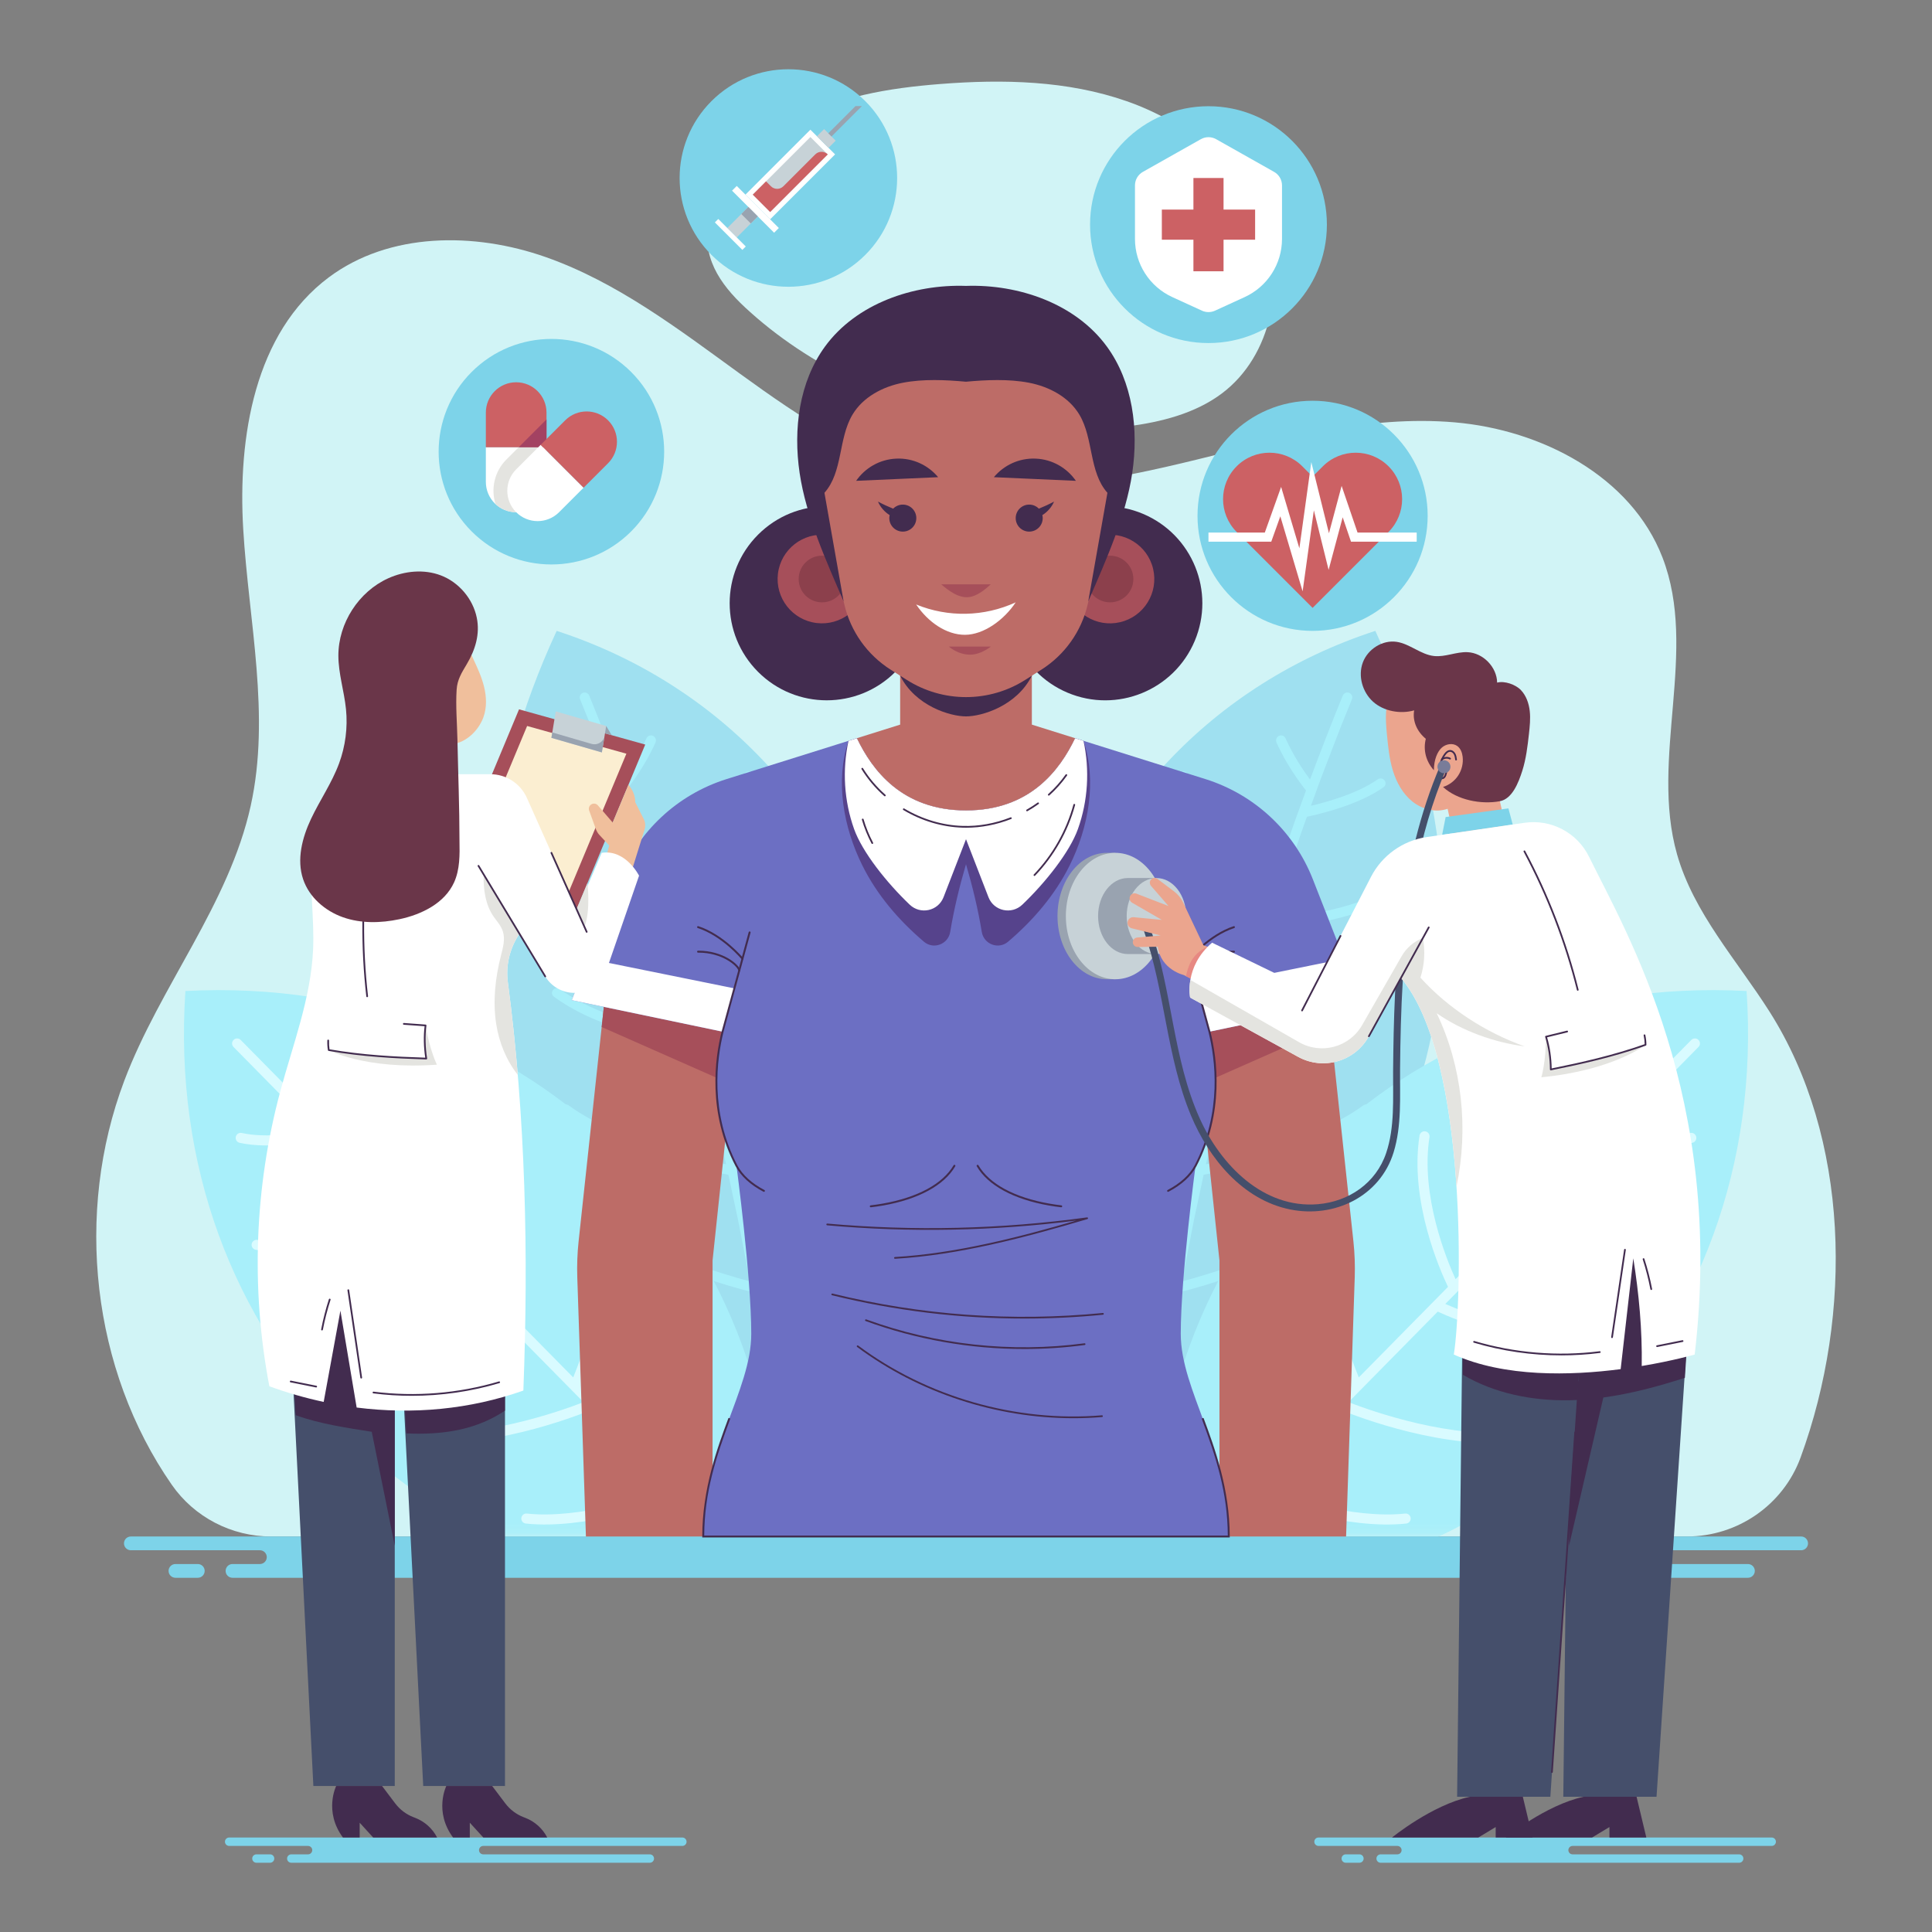 <svg width="196" height="196" viewBox="0 0 196 196" fill="none" xmlns="http://www.w3.org/2000/svg">
<rect x="0" y="0" width="196" height="196" fill="#808080" stroke="none"/>
<path d="M171.131 155.876H27.511C23.494 155.876 19.716 153.924 17.424 150.624C9.309 138.945 7.539 123.052 12.612 109.63C16.24 100.031 23.227 91.761 25.436 81.74C27.458 72.573 25.239 63.08 24.676 53.71C24.113 44.339 25.832 33.764 33.35 28.142C39.498 23.543 48.125 23.532 55.367 26.082C62.609 28.63 68.825 33.384 75.039 37.892C81.254 42.401 87.796 46.824 95.279 48.539C103.892 50.514 112.884 48.712 121.467 46.612C130.05 44.512 138.773 42.092 147.577 42.847C156.38 43.602 165.47 48.31 168.656 56.551C172.307 66.001 167.364 76.924 170.135 86.668C171.832 92.635 176.199 97.398 179.522 102.637C187.63 115.419 188.029 133.2 182.672 147.851C180.904 152.684 176.278 155.876 171.131 155.876Z" fill="#D1F4F6"/>
<path d="M114.407 43.257C117.789 42.812 121.229 41.962 123.957 39.915C129.057 36.087 130.486 28.542 128.146 22.61C125.805 16.678 120.323 12.372 114.304 10.267C108.284 8.162 101.75 8.024 95.392 8.522C90.192 8.929 84.893 9.79 80.348 12.351C76.662 14.428 73.131 18.065 72.008 22.251C71.031 25.897 73.004 28.788 75.587 31.188C82.139 37.276 90.893 41.251 99.639 42.85C104.502 43.74 109.503 43.902 114.407 43.257Z" fill="#D1F4F6"/>
<path d="M122.599 34.803C129.234 34.803 134.612 29.424 134.612 22.789C134.612 16.155 129.234 10.776 122.599 10.776C115.964 10.776 110.586 16.155 110.586 22.789C110.586 29.424 115.964 34.803 122.599 34.803Z" fill="#7DD3E9"/>
<path d="M126.273 30.138L123.263 31.517C122.842 31.71 122.358 31.71 121.937 31.517L118.927 30.138C116.621 29.081 115.142 26.777 115.142 24.24V18.811C115.142 18.241 115.448 17.716 115.944 17.437L121.826 14.12C122.307 13.849 122.894 13.849 123.375 14.12L129.256 17.437C129.752 17.716 130.059 18.241 130.059 18.811V24.24C130.058 26.777 128.579 29.081 126.273 30.138Z" fill="white"/>
<path d="M127.331 21.262H124.128V18.058H121.072V21.262H117.868V24.318H121.072V27.521H124.128V24.318H127.331V21.262Z" fill="#CC6164"/>
<path d="M133.161 64.002C139.608 64.002 144.835 58.776 144.835 52.328C144.835 45.881 139.608 40.655 133.161 40.655C126.714 40.655 121.487 45.881 121.487 52.328C121.487 58.776 126.714 64.002 133.161 64.002Z" fill="#7DD3E9"/>
<path d="M140.865 47.306C139.026 45.467 136.044 45.467 134.205 47.306L133.161 48.35L132.118 47.306C130.279 45.467 127.297 45.467 125.458 47.306C123.619 49.145 123.619 52.127 125.458 53.966L126.502 55.009L133.162 61.669L139.822 55.009L140.865 53.966C142.704 52.127 142.704 49.145 140.865 47.306Z" fill="#CC6164"/>
<path d="M132.15 59.994L129.888 52.378L128.968 54.955H122.599V54.028H128.314L129.969 49.395L131.82 55.626L133.032 46.881L134.821 54.098L136.106 49.294L137.722 54.028H143.723V54.955H137.059L136.214 52.479L134.787 57.814L133.29 51.772L132.15 59.994Z" fill="white"/>
<path d="M64.029 53.913C68.496 49.446 68.496 42.202 64.029 37.735C59.561 33.267 52.318 33.267 47.85 37.735C43.383 42.202 43.383 49.446 47.85 53.913C52.318 58.381 59.561 58.381 64.029 53.913Z" fill="#7DD3E9"/>
<path d="M49.289 45.373V48.889C49.289 50.588 50.667 51.965 52.365 51.965C54.065 51.965 55.442 50.588 55.442 48.889V45.373H49.289Z" fill="white"/>
<path d="M55.442 41.857C55.442 40.158 54.064 38.781 52.365 38.781C50.666 38.781 49.289 40.158 49.289 41.857V45.373H55.442V41.857H55.442Z" fill="#CC6164"/>
<path d="M55.442 48.889V45.373H52.618L51.371 46.621C50.151 47.841 49.786 49.594 50.268 51.136C50.818 51.65 51.554 51.966 52.365 51.966C54.065 51.966 55.442 50.588 55.442 48.889Z" fill="#E4E4E0"/>
<path d="M55.442 45.373V42.549L52.618 45.373H55.442Z" fill="#A34262"/>
<path d="M54.852 45.128L52.366 47.614C51.164 48.816 51.164 50.764 52.366 51.965C53.567 53.167 55.515 53.167 56.717 51.965L59.203 49.479L54.852 45.128Z" fill="white"/>
<path d="M61.689 46.993C62.891 45.792 62.891 43.844 61.689 42.642C60.488 41.441 58.54 41.441 57.339 42.642L54.852 45.128L59.203 49.479L61.689 46.993Z" fill="#CC6164"/>
<path d="M87.782 25.86C92.091 21.551 92.091 14.566 87.782 10.257C83.473 5.948 76.487 5.948 72.179 10.257C67.87 14.566 67.87 21.551 72.179 25.86C76.487 30.169 83.473 30.169 87.782 25.86Z" fill="#7DD3E9"/>
<path d="M84.718 15.663L82.213 13.158L75.626 19.745L78.13 22.25L84.718 15.663Z" fill="white"/>
<path d="M78.132 21.508L83.977 15.663L82.214 13.9L76.369 19.745L78.132 21.508Z" fill="#C7D2D7"/>
<path d="M79.012 23.132L74.744 18.864L74.265 19.343L78.533 23.611L79.012 23.132Z" fill="white"/>
<path d="M84.78 14.271L83.605 13.096L82.878 13.823L84.053 14.998L84.78 14.271Z" fill="#C7D2D7"/>
<path d="M84.355 13.847L84.03 13.522L86.79 10.761H87.44L84.355 13.847Z" fill="#99A3B0"/>
<path d="M76.88 21.956L75.921 20.997L73.787 23.131L74.746 24.09L76.88 21.956Z" fill="#C7D2D7"/>
<path d="M75.659 25.005L72.87 22.217L72.522 22.564L75.311 25.353L75.659 25.005Z" fill="white"/>
<path d="M76.877 21.957L75.918 20.998L75.205 21.712L76.164 22.67L76.877 21.957Z" fill="#99A3B0"/>
<path d="M82.708 15.663L79.476 18.895C79.126 19.245 78.559 19.245 78.208 18.895L77.713 18.4L76.368 19.746L77.497 20.875L78.131 21.509L79.476 20.163L83.976 15.663C83.626 15.313 83.058 15.313 82.708 15.663Z" fill="#CC6164"/>
<mask id="mask0_3586_9951" style="mask-type:luminance" maskUnits="userSpaceOnUse" x="12" y="58" width="86" height="98">
<path d="M29.405 155.876H86.919C96.073 138.527 100.523 117.581 94.855 98.8C89.188 80.019 74.255 63.839 55.382 58.485C46.701 69.13 40.81 82.578 40.058 96.293C31.201 94.969 21.498 95.823 12.704 97.517C10.745 118.11 17.599 138.89 29.405 155.876Z" fill="white"/>
</mask>
<g mask="url(#mask0_3586_9951)">
<path d="M56.474 64.002C52.813 71.906 50.689 79.678 49.921 87.149C49.157 94.624 49.756 101.806 51.658 108.62C53.552 115.437 56.752 121.894 61.269 127.898C65.788 133.897 71.623 139.452 78.844 144.326C84.532 137.752 88.27 130.123 89.994 122.157C91.726 114.195 91.445 105.91 89.284 98.142C87.119 90.374 83.077 83.136 77.479 77.216C71.885 71.289 64.742 66.689 56.474 64.002Z" fill="#9FE0F0"/>
<path d="M85.968 102.034C85.712 101.917 85.418 102.038 85.312 102.3C84.054 105.468 81.725 108.415 79.501 110.723C77.282 113.032 75.081 114.734 74.073 115.486C73.129 111.372 72.053 107.29 70.944 103.217C71.658 102.71 73.525 101.317 75.479 99.23C76.456 98.186 77.455 96.967 78.342 95.6C79.212 94.239 79.967 92.729 80.477 91.103C80.562 90.832 80.418 90.535 80.154 90.441C79.89 90.347 79.608 90.492 79.523 90.763C77.739 96.538 72.383 100.895 70.647 102.187C69.635 98.623 68.57 95.072 67.425 91.547C68.109 91.014 69.889 89.557 71.745 87.38C73.606 85.203 75.484 82.316 76.433 78.933C76.507 78.66 76.348 78.37 76.08 78.285C75.811 78.202 75.535 78.355 75.461 78.629C74.643 81.621 72.958 84.267 71.296 86.314C69.613 88.369 67.927 89.841 67.093 90.526L66.24 87.93L65.347 85.346C64.764 83.619 64.135 81.909 63.508 80.198C64.013 79.554 65.506 77.586 66.499 75.326C66.612 75.072 66.498 74.77 66.246 74.653C65.991 74.536 65.696 74.648 65.584 74.902C64.816 76.632 63.752 78.208 63.1 79.082C62.026 76.231 60.936 73.384 59.775 70.566C59.671 70.31 59.38 70.187 59.124 70.291C58.869 70.396 58.746 70.688 58.849 70.943L59.937 73.625L60.981 76.325L62.016 79.028L63.009 81.746C61.465 81.388 58.288 80.514 56.233 79.064C56.01 78.906 55.699 78.955 55.534 79.175C55.371 79.395 55.417 79.701 55.639 79.859C58.197 81.686 62.282 82.625 63.415 82.859C64.035 84.566 64.609 86.289 65.208 88.004C65.79 89.725 66.339 91.456 66.906 93.181C65.825 93.116 63.601 92.913 61.047 92.322C59.768 92.027 58.414 91.632 57.067 91.112C55.711 90.595 54.371 89.948 53.148 89.133C52.925 88.984 52.614 89.044 52.455 89.264C52.295 89.485 52.346 89.783 52.569 89.932C55.332 91.752 58.537 92.799 61.3 93.403C64.066 94.004 66.365 94.162 67.226 94.201C68.324 97.728 69.374 101.27 70.344 104.834C69.26 104.729 67.036 104.442 64.485 103.77C63.213 103.433 61.868 102.998 60.556 102.436C59.9 102.155 59.253 101.842 58.628 101.493C57.995 101.146 57.381 100.764 56.803 100.341C56.586 100.181 56.271 100.226 56.104 100.439C55.934 100.651 55.972 100.951 56.19 101.11C58.782 103.01 61.928 104.159 64.691 104.852C67.426 105.552 69.746 105.795 70.621 105.864C70.892 106.88 71.174 107.894 71.435 108.912L72.202 111.973C72.73 114.01 73.171 116.067 73.657 118.113C72.412 117.88 69.713 117.315 66.693 116.348C63.687 115.375 60.276 114.029 57.697 112.143C57.48 111.987 57.165 112.033 56.997 112.244C56.828 112.455 56.864 112.754 57.079 112.911C58.524 113.961 60.183 114.848 61.89 115.6C63.597 116.351 65.32 116.974 66.945 117.475C70.183 118.478 72.96 119.007 73.894 119.174L74.871 123.744L75.768 128.33L75.769 128.332C75.881 128.883 75.975 129.438 76.074 129.992C75.513 129.845 74.666 129.612 73.647 129.297C72.622 128.984 71.425 128.59 70.176 128.119C67.673 127.178 64.986 125.934 62.959 124.389C62.746 124.224 62.43 124.26 62.257 124.468C62.082 124.676 62.114 124.976 62.328 125.14C64.612 126.89 67.64 128.257 70.365 129.25C73.08 130.243 75.415 130.867 76.266 131.076L76.804 134.11L77.289 137.154C77.332 137.426 77.588 137.612 77.862 137.57C78.135 137.527 78.32 137.272 78.277 136.998L77.763 133.785L77.194 130.581L77.194 130.579L76.814 128.465C77.529 127.968 79.501 126.549 81.633 124.558C83.779 122.567 86.035 120.005 87.354 117.278C87.478 117.023 87.379 116.708 87.132 116.575C86.884 116.443 86.583 116.544 86.46 116.799C85.285 119.206 83.328 121.52 81.374 123.394C79.427 125.27 77.543 126.7 76.603 127.382C76.243 125.571 75.912 123.756 75.512 121.954C75.125 120.149 74.751 118.342 74.321 116.547C75.102 115.99 77.361 114.324 79.804 111.892C81.01 110.679 82.259 109.276 83.391 107.729C84.525 106.182 85.538 104.491 86.24 102.724C86.346 102.462 86.224 102.152 85.968 102.034Z" fill="#A8EFFA"/>
<path d="M18.809 100.536C16.428 135.969 43.247 163.187 78.712 161.328C81.093 125.894 54.274 98.677 18.809 100.536Z" fill="#A8EFFA"/>
<path d="M61.839 121.942C61.559 121.973 61.357 122.226 61.387 122.505C62.129 129.234 59.122 137.347 58.154 139.739L49.101 130.551C49.88 128.938 53.032 121.867 51.99 115.199C51.946 114.921 51.685 114.73 51.407 114.774C51.128 114.818 50.938 115.079 50.981 115.357C51.908 121.276 49.259 127.751 48.335 129.774L40.387 121.708C41.149 120.108 44.214 113.129 43.189 106.271C43.147 105.992 42.887 105.8 42.609 105.842C42.33 105.884 42.138 106.143 42.179 106.422C43.09 112.515 40.525 118.917 39.62 120.929L31.803 112.997C32.004 112.183 32.552 109.746 32.586 107.237C32.591 106.956 32.365 106.724 32.084 106.72C31.801 106.716 31.57 106.942 31.566 107.223C31.54 109.14 31.188 111.057 30.954 112.134L24.418 105.501C24.221 105.301 23.898 105.298 23.697 105.496C23.496 105.694 23.494 106.016 23.692 106.217L31.996 114.645C30.422 114.963 27.061 115.503 24.529 114.94C24.254 114.879 23.982 115.051 23.921 115.327C23.859 115.602 24.033 115.875 24.308 115.936C27.492 116.644 31.708 115.77 32.846 115.507L40.662 123.44C38.639 124.315 32.205 126.787 26.118 125.785C25.84 125.739 25.578 125.928 25.532 126.205C25.486 126.483 25.674 126.746 25.952 126.792C32.794 127.918 39.818 124.957 41.429 124.218L49.377 132.285C47.342 133.178 40.834 135.731 34.923 134.717C34.645 134.67 34.38 134.857 34.334 135.134C34.286 135.412 34.472 135.676 34.75 135.723C41.402 136.864 48.518 133.816 50.143 133.062L59.196 142.249C56.79 143.181 48.633 146.068 41.917 145.228C41.639 145.192 41.384 145.391 41.348 145.671C41.313 145.951 41.511 146.206 41.791 146.241C49.284 147.177 58.163 143.778 59.976 143.041L66.68 149.844L66.681 149.845L67.892 151.074C65.657 151.869 58.728 154.121 53.451 153.549C53.172 153.518 52.919 153.721 52.889 154.001C52.859 154.281 53.061 154.533 53.341 154.563C59.317 155.211 67.013 152.499 68.681 151.876L73.102 156.362C73.3 156.563 73.623 156.566 73.824 156.368C74.024 156.17 74.027 155.847 73.829 155.647L69.176 150.925L69.174 150.923L67.639 149.365C68.287 147.706 71.112 140.051 70.553 134.066C70.526 133.786 70.278 133.579 69.997 133.606C69.716 133.632 69.51 133.881 69.537 134.161C70.031 139.446 67.677 146.341 66.85 148.564L58.934 140.53C59.698 138.728 63.228 129.9 62.401 122.394C62.371 122.114 62.118 121.912 61.839 121.942Z" fill="#D9FBFF"/>
</g>
<mask id="mask1_3586_9951" style="mask-type:luminance" maskUnits="userSpaceOnUse" x="98" y="58" width="86" height="98">
<path d="M166.596 155.876H109.083C99.928 138.527 95.478 117.581 101.146 98.8C106.813 80.019 121.747 63.839 140.619 58.485C149.3 69.13 155.191 82.578 155.943 96.293C164.801 94.969 174.504 95.823 183.297 97.517C185.256 118.11 178.402 138.89 166.596 155.876Z" fill="white"/>
</mask>
<g mask="url(#mask1_3586_9951)">
<path d="M139.527 64.002C143.188 71.906 145.312 79.678 146.08 87.149C146.844 94.624 146.245 101.806 144.343 108.62C142.449 115.437 139.249 121.894 134.732 127.898C130.212 133.897 124.377 139.452 117.157 144.326C111.469 137.752 107.731 130.123 106.006 122.157C104.274 114.195 104.555 105.91 106.717 98.142C108.882 90.374 112.924 83.136 118.522 77.216C124.116 71.289 131.259 66.689 139.527 64.002Z" fill="#9FE0F0"/>
<path d="M110.033 102.034C110.289 101.917 110.583 102.038 110.689 102.3C111.947 105.468 114.276 108.415 116.5 110.723C118.718 113.032 120.92 114.734 121.927 115.486C122.872 111.372 123.948 107.29 125.057 103.217C124.343 102.71 122.475 101.317 120.521 99.23C119.544 98.186 118.546 96.967 117.659 95.6C116.789 94.239 116.033 92.729 115.523 91.103C115.438 90.832 115.583 90.535 115.847 90.441C116.11 90.347 116.393 90.492 116.478 90.763C118.262 96.538 123.618 100.895 125.354 102.187C126.366 98.623 127.431 95.072 128.576 91.547C127.891 91.014 126.112 89.557 124.255 87.38C122.395 85.203 120.517 82.316 119.568 78.933C119.494 78.66 119.653 78.37 119.921 78.285C120.189 78.202 120.466 78.355 120.539 78.629C121.358 81.621 123.043 84.267 124.705 86.314C126.388 88.369 128.073 89.841 128.908 90.526L129.761 87.93L130.654 85.346C131.237 83.619 131.866 81.909 132.493 80.198C131.988 79.554 130.495 77.586 129.502 75.326C129.389 75.072 129.503 74.77 129.756 74.653C130.01 74.536 130.306 74.648 130.418 74.902C131.185 76.632 132.249 78.208 132.901 79.082C133.976 76.231 135.065 73.384 136.226 70.566C136.33 70.31 136.621 70.187 136.877 70.291C137.133 70.396 137.256 70.688 137.152 70.943L136.064 73.625L135.02 76.325L133.985 79.028L132.992 81.746C134.536 81.388 137.714 80.514 139.769 79.064C139.991 78.906 140.303 78.955 140.467 79.175C140.631 79.395 140.584 79.701 140.363 79.859C137.805 81.686 133.719 82.625 132.586 82.859C131.966 84.566 131.393 86.289 130.794 88.004C130.211 89.725 129.662 91.456 129.095 93.181C130.176 93.116 132.4 92.913 134.954 92.322C136.233 92.027 137.587 91.632 138.935 91.112C140.291 90.595 141.63 89.948 142.853 89.133C143.077 88.984 143.387 89.044 143.547 89.264C143.707 89.485 143.656 89.783 143.432 89.932C140.67 91.752 137.464 92.799 134.701 93.403C131.935 94.004 129.636 94.162 128.775 94.201C127.677 97.728 126.628 101.27 125.657 104.834C126.742 104.729 128.965 104.442 131.516 103.77C132.788 103.433 134.134 102.998 135.445 102.436C136.101 102.155 136.748 101.842 137.374 101.493C138.006 101.146 138.62 100.764 139.198 100.341C139.416 100.181 139.73 100.226 139.898 100.439C140.068 100.651 140.029 100.951 139.812 101.11C137.22 103.01 134.074 104.159 131.311 104.852C128.575 105.552 126.256 105.795 125.38 105.864C125.11 106.88 124.827 107.894 124.566 108.912L123.8 111.973C123.271 114.01 122.83 116.067 122.344 118.113C123.59 117.88 126.288 117.315 129.309 116.348C132.314 115.375 135.725 114.029 138.305 112.143C138.522 111.987 138.836 112.033 139.004 112.244C139.173 112.455 139.138 112.754 138.922 112.911C137.478 113.961 135.819 114.848 134.111 115.6C132.404 116.351 130.681 116.974 129.057 117.475C125.819 118.478 123.042 119.007 122.107 119.174L121.131 123.744L120.233 128.33L120.233 128.332C120.121 128.883 120.026 129.438 119.927 129.992C120.489 129.845 121.336 129.612 122.354 129.297C123.38 128.984 124.576 128.59 125.825 128.119C128.329 127.178 131.015 125.934 133.043 124.389C133.255 124.224 133.571 124.26 133.745 124.468C133.919 124.676 133.887 124.976 133.674 125.14C131.39 126.89 128.362 128.257 125.636 129.25C122.922 130.243 120.587 130.867 119.735 131.076L119.197 134.11L118.713 137.154C118.669 137.426 118.413 137.612 118.14 137.57C117.867 137.527 117.681 137.272 117.725 136.998L118.239 133.785L118.807 130.581L118.807 130.579L119.187 128.465C118.473 127.968 116.5 126.549 114.368 124.558C112.223 122.567 109.966 120.005 108.647 117.278C108.523 117.023 108.623 116.708 108.87 116.575C109.117 116.443 109.418 116.544 109.542 116.799C110.717 119.206 112.674 121.52 114.627 123.394C116.575 125.27 118.459 126.7 119.399 127.382C119.759 125.571 120.09 123.756 120.49 121.954C120.877 120.149 121.25 118.342 121.681 116.547C120.9 115.99 118.64 114.324 116.197 111.892C114.991 110.679 113.742 109.276 112.611 107.729C111.476 106.182 110.464 104.491 109.761 102.724C109.655 102.462 109.777 102.152 110.033 102.034Z" fill="#A8EFFA"/>
<path d="M177.192 100.536C179.574 135.969 152.755 163.187 117.29 161.328C114.908 125.894 141.727 98.677 177.192 100.536Z" fill="#A8EFFA"/>
<path d="M134.163 121.942C134.442 121.973 134.644 122.226 134.614 122.505C133.872 129.234 136.879 137.347 137.847 139.739L146.9 130.551C146.121 128.938 142.969 121.867 144.012 115.199C144.055 114.921 144.316 114.73 144.594 114.774C144.873 114.818 145.064 115.079 145.02 115.357C144.093 121.276 146.742 127.751 147.666 129.774L155.614 121.708C154.852 120.108 151.787 113.129 152.812 106.271C152.854 105.992 153.114 105.8 153.392 105.842C153.671 105.884 153.863 106.143 153.822 106.422C152.911 112.515 155.476 118.917 156.381 120.929L164.198 112.997C163.997 112.183 163.449 109.746 163.415 107.237C163.41 106.956 163.636 106.724 163.918 106.72C164.2 106.716 164.431 106.942 164.435 107.223C164.461 109.14 164.813 111.057 165.047 112.134L171.583 105.501C171.781 105.301 172.104 105.298 172.305 105.496C172.505 105.694 172.508 106.016 172.31 106.217L164.005 114.645C165.579 114.963 168.941 115.503 171.472 114.94C171.747 114.879 172.02 115.051 172.081 115.327C172.142 115.602 171.969 115.875 171.694 115.936C168.509 116.644 164.293 115.77 163.156 115.507L155.34 123.44C157.363 124.315 163.797 126.787 169.884 125.785C170.161 125.739 170.424 125.928 170.47 126.205C170.516 126.483 170.328 126.746 170.05 126.792C163.208 127.918 156.183 124.957 154.573 124.218L146.625 132.285C148.66 133.178 155.168 135.731 161.079 134.717C161.357 134.67 161.622 134.857 161.668 135.134C161.716 135.412 161.53 135.676 161.252 135.723C154.6 136.864 147.484 133.816 145.859 133.062L136.806 142.249C139.212 143.181 147.369 146.068 154.085 145.228C154.363 145.192 154.618 145.391 154.654 145.671C154.689 145.951 154.49 146.206 154.211 146.241C146.718 147.177 137.839 143.778 136.026 143.041L129.321 149.844L129.32 149.845L128.109 151.075C130.344 151.869 137.273 154.121 142.55 153.549C142.83 153.518 143.082 153.721 143.112 154.001C143.142 154.282 142.94 154.533 142.66 154.564C136.684 155.212 128.988 152.499 127.32 151.876L122.899 156.363C122.701 156.564 122.378 156.566 122.178 156.368C121.977 156.17 121.974 155.848 122.172 155.647L126.825 150.925L126.827 150.923L128.362 149.365C127.714 147.707 124.889 140.051 125.448 134.067C125.475 133.786 125.723 133.58 126.004 133.606C126.285 133.633 126.491 133.881 126.464 134.162C125.97 139.446 128.324 146.341 129.151 148.564L137.067 140.531C136.303 138.728 132.773 129.901 133.6 122.395C133.63 122.114 133.883 121.912 134.163 121.942Z" fill="#D9FBFF"/>
</g>
<path d="M183.422 156.575C183.422 156.189 183.109 155.876 182.724 155.876H13.276C12.89 155.876 12.578 156.189 12.578 156.575C12.578 156.96 12.89 157.273 13.276 157.273H26.366C26.751 157.273 27.064 157.585 27.064 157.971C27.064 158.357 26.751 158.669 26.366 158.669H23.587C23.201 158.669 22.889 158.981 22.889 159.367C22.889 159.753 23.201 160.065 23.587 160.065H177.326C177.712 160.065 178.024 159.753 178.024 159.367C178.024 158.981 177.712 158.669 177.326 158.669H149.677C149.292 158.669 148.979 158.357 148.979 157.971C148.979 157.585 149.292 157.273 149.677 157.273H182.724C183.109 157.273 183.422 156.96 183.422 156.575Z" fill="#7DD3E9"/>
<path d="M17.8 160.065H20.066C20.452 160.065 20.764 159.753 20.764 159.367C20.764 158.981 20.452 158.669 20.066 158.669H17.8C17.414 158.669 17.102 158.981 17.102 159.367C17.102 159.752 17.414 160.065 17.8 160.065Z" fill="#7DD3E9"/>
<path d="M74.717 104.942L61.26 102.143L58.7 125.93C58.57 127.14 58.525 128.359 58.565 129.576L59.442 155.877H72.29V127.866L74.717 104.942Z" fill="#BD6C67"/>
<path d="M61.26 102.142L74.717 104.942L74.182 109.995L61.04 104.19L61.26 102.142Z" fill="#A64F5A"/>
<path d="M121.285 104.942L134.742 102.143L137.302 125.93C137.432 127.14 137.477 128.359 137.437 129.576L136.56 155.877H123.712V127.866L121.285 104.942Z" fill="#BD6C67"/>
<path d="M134.742 102.142L121.285 104.942L121.82 109.995L134.962 104.19L134.742 102.142Z" fill="#A64F5A"/>
<path d="M121.285 118.269C124.395 112.308 123.136 106.422 122.697 104.664L137.996 101.465L133.188 89.203C131.282 84.34 127.274 80.602 122.29 79.038L109.068 74.889C107.521 78.112 104.502 82.215 98.001 82.215C91.5 82.215 88.481 78.112 86.934 74.889L73.711 79.038C68.728 80.603 64.72 84.34 62.813 89.203L58.006 101.465L73.305 104.664C72.865 106.422 71.606 112.308 74.716 118.269C74.716 118.269 76.215 129.506 76.215 135.307C76.215 141.109 71.345 147.086 71.345 155.876H98.001H124.657C124.657 147.086 119.787 141.109 119.787 135.307C119.787 129.506 121.285 118.269 121.285 118.269Z" fill="#6C6FC3"/>
<path d="M73.305 104.664L74.491 100.269L59.653 97.262L58.006 101.465L73.305 104.664Z" fill="white"/>
<path d="M109.92 75.156L109.067 74.889C107.521 78.112 104.501 82.215 98 82.215C91.499 82.215 88.48 78.112 86.933 74.889L86.081 75.156C84.706 79.236 85.57 83.947 87.486 87.802C88.972 90.793 91.181 93.367 93.733 95.537C94.702 96.361 96.191 95.799 96.398 94.544C96.782 92.222 97.335 89.936 98 87.673C98.665 89.936 99.218 92.222 99.601 94.544C99.808 95.799 101.298 96.362 102.267 95.537C104.819 93.367 107.027 90.793 108.514 87.802C110.431 83.947 111.294 79.237 109.92 75.156Z" fill="#56438C"/>
<path d="M109.92 75.156L109.067 74.889C107.521 78.112 104.501 82.215 98 82.215C91.499 82.215 88.48 78.112 86.933 74.889L86.081 75.156C85.437 78.114 85.629 81.252 86.646 84.104C87.48 86.441 89.945 89.542 92.289 91.778C93.38 92.819 95.176 92.427 95.721 91.02L98.001 85.135L100.28 91.02C100.825 92.427 102.621 92.819 103.713 91.778C106.056 89.542 108.522 86.441 109.355 84.104C110.373 81.252 110.564 78.114 109.92 75.156Z" fill="white"/>
<path d="M98 155.975H71.246V155.877C71.246 151.024 72.784 146.874 73.907 143.844L74.09 143.912C72.652 147.794 71.46 151.369 71.442 155.779H98V155.975Z" fill="#422C4F"/>
<path d="M88.339 122.478C88.29 122.478 88.248 122.441 88.242 122.391C88.236 122.337 88.274 122.288 88.328 122.283C88.737 122.235 89.147 122.176 89.546 122.106C93.083 121.485 95.638 120.105 96.74 118.219C96.767 118.172 96.828 118.156 96.874 118.184C96.921 118.211 96.937 118.272 96.909 118.318C95.777 120.255 93.175 121.668 89.58 122.299C89.178 122.37 88.764 122.429 88.351 122.477C88.347 122.477 88.343 122.478 88.339 122.478Z" fill="#422C4F"/>
<path d="M75.321 97.36C75.293 97.36 75.265 97.348 75.246 97.324C75.226 97.301 73.298 94.971 70.787 94.149C70.736 94.132 70.708 94.076 70.725 94.025C70.742 93.974 70.797 93.945 70.848 93.962C73.414 94.803 75.377 97.176 75.397 97.2C75.431 97.242 75.425 97.304 75.383 97.338C75.365 97.353 75.343 97.36 75.321 97.36Z" fill="#422C4F"/>
<path d="M75 98.538C74.954 98.538 74.914 98.507 74.904 98.461C74.805 97.99 73.264 96.644 70.864 96.644C70.848 96.644 70.821 96.647 70.818 96.645C70.764 96.645 70.72 96.601 70.72 96.547C70.719 96.493 70.763 96.449 70.817 96.449C70.833 96.448 70.848 96.448 70.864 96.448C73.344 96.448 74.975 97.844 75.096 98.42C75.107 98.473 75.073 98.525 75.02 98.536C75.014 98.538 75.007 98.538 75 98.538Z" fill="#422C4F"/>
<path d="M77.501 120.911C77.486 120.911 77.47 120.907 77.455 120.899C76.122 120.197 75.171 119.327 74.63 118.315C71.783 112.86 72.518 107.406 73.21 104.64L75.954 94.567C75.969 94.515 76.022 94.485 76.074 94.498C76.126 94.513 76.157 94.567 76.143 94.619L73.399 104.69C72.715 107.427 71.987 112.826 74.803 118.223C75.325 119.199 76.248 120.042 77.546 120.726C77.594 120.751 77.613 120.81 77.588 120.858C77.57 120.892 77.536 120.911 77.501 120.911Z" fill="#422C4F"/>
<path d="M122.696 104.664L121.51 100.269L136.347 97.262L137.995 101.465L122.696 104.664Z" fill="white"/>
<path d="M98.001 155.975H124.755V155.877C124.755 151.024 123.218 146.874 122.094 143.844L121.911 143.912C123.349 147.794 124.541 151.369 124.559 155.779H98.001V155.975Z" fill="#422C4F"/>
<path d="M107.662 122.478C107.711 122.478 107.753 122.441 107.759 122.391C107.765 122.337 107.727 122.288 107.673 122.283C107.264 122.235 106.854 122.176 106.455 122.106C102.918 121.485 100.363 120.105 99.261 118.219C99.234 118.172 99.174 118.156 99.127 118.184C99.08 118.211 99.064 118.272 99.092 118.318C100.224 120.255 102.826 121.668 106.421 122.299C106.823 122.37 107.237 122.429 107.65 122.477C107.654 122.477 107.658 122.478 107.662 122.478Z" fill="#422C4F"/>
<path d="M120.68 97.36C120.708 97.36 120.736 97.348 120.755 97.324C120.775 97.301 122.703 94.971 125.214 94.149C125.265 94.132 125.293 94.076 125.276 94.025C125.26 93.974 125.204 93.945 125.153 93.962C122.587 94.803 120.624 97.176 120.604 97.2C120.57 97.242 120.576 97.304 120.618 97.338C120.636 97.353 120.658 97.36 120.68 97.36Z" fill="#422C4F"/>
<path d="M121.001 98.538C121.047 98.538 121.087 98.507 121.097 98.461C121.196 97.99 122.737 96.644 125.137 96.644C125.153 96.644 125.18 96.647 125.184 96.645C125.237 96.645 125.281 96.601 125.282 96.547C125.282 96.493 125.239 96.449 125.184 96.449C125.169 96.448 125.153 96.448 125.137 96.448C122.658 96.448 121.027 97.844 120.905 98.42C120.894 98.473 120.928 98.525 120.981 98.536C120.988 98.538 120.995 98.538 121.001 98.538Z" fill="#422C4F"/>
<path d="M118.5 120.911C118.516 120.911 118.532 120.907 118.546 120.899C119.88 120.197 120.83 119.327 121.372 118.315C124.219 112.86 123.484 107.406 122.792 104.64L120.047 94.567C120.033 94.515 119.979 94.485 119.927 94.498C119.875 94.513 119.844 94.567 119.858 94.619L122.602 104.69C123.286 107.427 124.015 112.826 121.199 118.223C120.676 119.199 119.753 120.042 118.455 120.726C118.407 120.751 118.388 120.81 118.414 120.858C118.431 120.892 118.466 120.911 118.5 120.911Z" fill="#422C4F"/>
<path d="M109.067 74.889L104.681 73.513V67.184H98.001H91.32V73.513L86.934 74.889C88.48 78.112 91.499 82.215 98.001 82.215C104.501 82.215 107.521 78.112 109.067 74.889Z" fill="#BD6C67"/>
<path d="M98.001 67.184H91.32V68.549C92.859 71.623 96.397 72.677 98.001 72.677C99.605 72.677 103.143 71.623 104.681 68.549V67.184H98.001Z" fill="#422C4F"/>
<path d="M90.832 68.163C94.677 64.318 94.677 58.084 90.832 54.239C86.987 50.394 80.753 50.394 76.908 54.239C73.063 58.084 73.063 64.318 76.908 68.163C80.753 72.008 86.987 72.008 90.832 68.163Z" fill="#422C4F"/>
<path d="M121.202 65.027C123.315 60.016 120.966 54.242 115.956 52.129C110.945 50.016 105.171 52.364 103.058 57.375C100.944 62.385 103.293 68.159 108.303 70.273C113.314 72.386 119.088 70.037 121.202 65.027Z" fill="#422C4F"/>
<path d="M87.846 59.29C88.148 56.826 86.396 54.583 83.932 54.281C81.468 53.978 79.225 55.731 78.922 58.195C78.62 60.659 80.373 62.902 82.837 63.204C85.301 63.507 87.544 61.754 87.846 59.29Z" fill="#A64F5A"/>
<path d="M85.758 58.741C85.758 60.048 84.698 61.108 83.391 61.108C82.084 61.108 81.024 60.048 81.024 58.741C81.024 57.434 82.084 56.374 83.391 56.374C84.698 56.375 85.758 57.434 85.758 58.741Z" fill="#8C404C"/>
<path d="M113.636 63.12C116.053 62.552 117.552 60.133 116.984 57.716C116.417 55.299 113.997 53.8 111.58 54.367C109.163 54.935 107.664 57.354 108.232 59.771C108.799 62.188 111.219 63.688 113.636 63.12Z" fill="#A64F5A"/>
<path d="M110.245 58.741C110.245 60.048 111.305 61.108 112.612 61.108C113.919 61.108 114.979 60.048 114.979 58.741C114.979 57.434 113.919 56.374 112.612 56.374C111.305 56.374 110.245 57.434 110.245 58.741Z" fill="#8C404C"/>
<path d="M98.001 33.033C89.773 33.033 83.103 39.703 83.103 47.931V48.679C83.103 49.821 83.235 50.959 83.495 52.07L85.659 61.326C86.297 64.059 87.984 66.433 90.354 67.936L91.996 68.977C93.792 70.116 95.874 70.721 98.001 70.721C100.128 70.721 102.21 70.117 104.006 68.977L105.648 67.936C108.019 66.433 109.705 64.06 110.344 61.326L112.507 52.07C112.767 50.959 112.899 49.821 112.899 48.679V47.931C112.898 39.703 106.229 33.033 98.001 33.033Z" fill="#BD6C67"/>
<path d="M90.922 46.527C89.223 46.602 87.754 47.483 86.853 48.78L95.175 48.41C94.163 47.197 92.621 46.451 90.922 46.527Z" fill="#422C4F"/>
<path d="M105.08 46.527C106.78 46.602 108.249 47.483 109.149 48.78L100.827 48.41C101.839 47.197 103.381 46.451 105.08 46.527Z" fill="#422C4F"/>
<path d="M100.517 59.279H95.531C95.516 59.279 95.501 59.279 95.486 59.279C95.886 59.631 96.292 59.937 96.755 60.2C97.218 60.463 97.751 60.631 98.281 60.578C99.099 60.495 99.908 59.831 100.517 59.279Z" fill="#A64F5A"/>
<path d="M100.524 65.596H96.258C96.856 66.086 97.59 66.397 98.363 66.417C99.136 66.436 99.901 66.055 100.524 65.596Z" fill="#A64F5A"/>
<path d="M91.59 51.191C91.206 51.191 90.86 51.35 90.611 51.604C90.085 51.392 89.569 51.153 89.069 50.885C89.308 51.443 89.735 51.934 90.255 52.258C90.233 52.356 90.219 52.457 90.219 52.562C90.219 53.319 90.833 53.932 91.59 53.932C92.347 53.932 92.96 53.319 92.96 52.562C92.96 51.805 92.347 51.191 91.59 51.191Z" fill="#422C4F"/>
<path d="M104.413 51.191C104.797 51.191 105.142 51.35 105.391 51.604C105.917 51.392 106.433 51.153 106.933 50.885C106.695 51.443 106.268 51.934 105.747 52.258C105.769 52.356 105.783 52.457 105.783 52.562C105.783 53.319 105.169 53.932 104.412 53.932C103.655 53.932 103.042 53.319 103.042 52.562C103.042 51.805 103.656 51.191 104.413 51.191Z" fill="#422C4F"/>
<path d="M103.043 61.108C99.834 62.577 96.196 62.655 92.944 61.325C94.136 63.1 96.003 64.409 97.902 64.401C99.801 64.393 101.862 62.892 103.043 61.108Z" fill="white"/>
<path d="M112.279 35.14C109.11 30.811 103.355 28.819 97.993 29.003C92.631 28.819 86.877 30.811 83.707 35.14C81.061 38.755 80.465 43.551 81.121 47.983C81.778 52.415 83.812 56.893 85.584 61.008L83.64 49.994C85.524 47.878 85.033 44.506 86.482 42.071C87.546 40.28 89.559 39.219 91.605 38.827C93.65 38.434 95.919 38.535 97.993 38.725C100.067 38.535 102.337 38.434 104.382 38.827C106.428 39.219 108.44 40.28 109.505 42.071C110.953 44.506 110.463 47.878 112.347 49.994L110.402 61.008C112.175 56.893 114.209 52.415 114.865 47.983C115.522 43.551 114.926 38.755 112.279 35.14Z" fill="#422C4F"/>
<path d="M106.399 80.714C106.375 80.714 106.35 80.704 106.333 80.685C106.301 80.649 106.304 80.593 106.34 80.561C107.007 79.96 107.6 79.294 108.105 78.579C108.134 78.539 108.188 78.529 108.228 78.558C108.268 78.586 108.277 78.641 108.249 78.68C107.737 79.406 107.134 80.082 106.457 80.691C106.44 80.706 106.419 80.714 106.399 80.714Z" fill="#422C4F"/>
<path d="M104.194 82.303C104.164 82.303 104.134 82.287 104.118 82.258C104.094 82.216 104.108 82.162 104.151 82.139C104.534 81.92 104.909 81.68 105.264 81.425C105.302 81.397 105.358 81.406 105.387 81.445C105.415 81.485 105.406 81.54 105.366 81.568C105.006 81.827 104.626 82.07 104.238 82.291C104.224 82.299 104.209 82.303 104.194 82.303Z" fill="#422C4F"/>
<path d="M98.007 83.971C97.888 83.971 97.77 83.969 97.652 83.965C95.575 83.9 93.497 83.281 91.643 82.175C91.602 82.15 91.588 82.096 91.613 82.054C91.638 82.012 91.692 81.999 91.733 82.024C93.562 83.115 95.611 83.726 97.657 83.789C99.275 83.843 100.957 83.539 102.52 82.921C102.566 82.903 102.616 82.926 102.634 82.971C102.652 83.016 102.63 83.067 102.585 83.085C101.114 83.666 99.539 83.971 98.007 83.971Z" fill="#422C4F"/>
<path d="M89.766 80.783C89.746 80.783 89.725 80.776 89.709 80.761C88.798 79.955 88.022 79.037 87.403 78.032C87.377 77.991 87.39 77.937 87.431 77.911C87.473 77.886 87.527 77.899 87.552 77.94C88.163 78.93 88.928 79.835 89.825 80.629C89.861 80.661 89.865 80.717 89.832 80.753C89.815 80.773 89.79 80.783 89.766 80.783Z" fill="#422C4F"/>
<path d="M104.943 88.865C104.921 88.865 104.899 88.856 104.883 88.84C104.848 88.806 104.846 88.751 104.88 88.716C106.785 86.73 108.175 84.276 108.899 81.62C108.912 81.574 108.961 81.547 109.007 81.559C109.054 81.571 109.082 81.62 109.069 81.667C108.337 84.35 106.933 86.83 105.007 88.838C104.99 88.856 104.966 88.865 104.943 88.865Z" fill="#422C4F"/>
<path d="M88.494 85.616C88.462 85.616 88.432 85.599 88.416 85.569C88.01 84.8 87.681 83.99 87.439 83.161C87.425 83.115 87.452 83.066 87.499 83.052C87.545 83.038 87.594 83.065 87.608 83.112C87.847 83.929 88.171 84.728 88.571 85.488C88.594 85.531 88.578 85.584 88.534 85.606C88.522 85.613 88.507 85.616 88.494 85.616Z" fill="#422C4F"/>
<path d="M90.795 127.701C90.749 127.701 90.71 127.665 90.707 127.618C90.704 127.57 90.741 127.528 90.79 127.525C96.857 127.174 103.182 125.574 109.173 123.828C100.806 124.894 92.315 125.056 83.914 124.306C83.866 124.302 83.83 124.259 83.834 124.211C83.838 124.162 83.881 124.124 83.93 124.131C92.695 124.913 101.561 124.703 110.279 123.504C110.328 123.5 110.367 123.528 110.377 123.572C110.386 123.617 110.36 123.662 110.316 123.675C103.995 125.545 97.255 127.328 90.8 127.701C90.798 127.701 90.797 127.701 90.795 127.701Z" fill="#422C4F"/>
<path d="M103.913 133.767C97.351 133.767 90.82 132.977 84.409 131.402C84.362 131.39 84.333 131.343 84.344 131.296C84.356 131.248 84.404 131.22 84.451 131.231C93.44 133.439 102.669 134.102 111.881 133.202C111.933 133.196 111.973 133.233 111.977 133.281C111.982 133.33 111.947 133.372 111.898 133.377C109.236 133.637 106.572 133.767 103.913 133.767Z" fill="#422C4F"/>
<path d="M103.908 136.856C98.434 136.856 92.965 135.898 87.817 134.017C87.772 134.001 87.749 133.95 87.765 133.905C87.781 133.859 87.832 133.836 87.878 133.853C94.925 136.427 102.583 137.265 110.02 136.276C110.071 136.271 110.113 136.304 110.119 136.352C110.125 136.4 110.091 136.444 110.043 136.451C108.009 136.721 105.957 136.856 103.908 136.856Z" fill="#422C4F"/>
<path d="M108.895 143.877C101.076 143.877 93.218 141.311 86.953 136.647C86.915 136.619 86.906 136.563 86.935 136.524C86.965 136.486 87.02 136.477 87.058 136.506C94.066 141.724 103.077 144.303 111.787 143.582C111.836 143.575 111.878 143.614 111.882 143.662C111.887 143.711 111.85 143.753 111.802 143.757C110.836 143.838 109.866 143.877 108.895 143.877Z" fill="#422C4F"/>
<path d="M69.651 186.841C69.651 186.605 69.46 186.414 69.224 186.414H23.248C23.013 186.414 22.821 186.605 22.821 186.841C22.821 187.077 23.013 187.268 23.248 187.268H31.25C31.485 187.268 31.677 187.459 31.677 187.695C31.677 187.93 31.486 188.122 31.25 188.122H29.551C29.315 188.122 29.124 188.313 29.124 188.549C29.124 188.784 29.315 188.975 29.551 188.975H65.924C66.16 188.975 66.351 188.784 66.351 188.549C66.351 188.313 66.16 188.122 65.924 188.122H49.023C48.787 188.122 48.596 187.931 48.596 187.695C48.596 187.459 48.787 187.268 49.023 187.268H69.224C69.46 187.268 69.651 187.077 69.651 186.841Z" fill="#7DD3E9"/>
<path d="M26.014 188.975H27.399C27.635 188.975 27.826 188.784 27.826 188.548C27.826 188.312 27.635 188.121 27.399 188.121H26.014C25.778 188.121 25.587 188.312 25.587 188.548C25.587 188.784 25.778 188.975 26.014 188.975Z" fill="#7DD3E9"/>
<path d="M180.165 186.841C180.165 186.605 179.974 186.414 179.738 186.414H133.762C133.526 186.414 133.335 186.605 133.335 186.841C133.335 187.077 133.526 187.268 133.762 187.268H141.763C141.999 187.268 142.19 187.459 142.19 187.695C142.19 187.93 141.999 188.122 141.763 188.122H140.064C139.829 188.122 139.638 188.313 139.638 188.549C139.638 188.784 139.828 188.975 140.064 188.975H176.438C176.674 188.975 176.865 188.784 176.865 188.549C176.865 188.313 176.674 188.122 176.438 188.122H159.537C159.301 188.122 159.11 187.931 159.11 187.695C159.11 187.459 159.301 187.268 159.537 187.268H179.738C179.974 187.268 180.165 187.077 180.165 186.841Z" fill="#7DD3E9"/>
<path d="M136.527 188.975H137.913C138.148 188.975 138.34 188.784 138.34 188.548C138.34 188.312 138.149 188.121 137.913 188.121H136.527C136.292 188.121 136.101 188.312 136.101 188.548C136.101 188.784 136.291 188.975 136.527 188.975Z" fill="#7DD3E9"/>
<path d="M146.86 82.051C145.668 82.469 144.293 82.112 143.303 81.328C142.313 80.543 141.676 79.384 141.307 78.177C140.939 76.969 140.817 75.702 140.697 74.445C140.557 72.962 140.445 71.35 141.258 70.102C141.978 68.997 143.279 68.421 144.55 68.07C145.904 67.696 147.376 67.517 148.692 68.005C150.396 68.638 151.546 70.308 152.028 72.06C152.51 73.813 152.428 75.665 152.342 77.481C152.282 78.748 152.222 80.015 152.162 81.282L152.721 83.753L147.403 84.53L146.86 82.051Z" fill="#EBA58E"/>
<path d="M146.304 84.69L146.659 82.889L153.028 82.01L153.462 83.645L146.304 84.69Z" fill="#7DD3E9"/>
<path d="M151.884 69.25C151.855 67.67 150.461 66.237 148.883 66.163C147.738 66.109 146.62 66.677 145.482 66.553C144.131 66.405 143.035 65.318 141.692 65.115C140.257 64.898 138.762 65.85 138.257 67.211C137.751 68.572 138.213 70.207 139.289 71.181C140.364 72.156 142.07 72.466 143.465 72.066C143.275 73.178 143.776 74.234 144.648 74.951C144.356 76.096 144.675 77.265 145.468 78.142C145.468 77.058 145.831 76.247 146.255 75.859C146.679 75.47 147.373 75.345 147.838 75.682C148.177 75.927 148.335 76.354 148.384 76.769C148.462 77.425 148.302 78.107 147.942 78.662C147.583 79.217 147.024 79.64 146.393 79.837C147.825 81.16 150.244 81.638 152.161 81.282C153.409 81.05 154.048 79.415 154.433 78.205C154.818 76.996 154.969 75.726 155.109 74.465C155.195 73.689 155.278 72.906 155.191 72.13C155.104 71.355 154.834 70.577 154.297 70.011C153.761 69.444 152.639 69.049 151.884 69.25Z" fill="#6A3649"/>
<path d="M146.292 79.045C146.255 79.045 146.219 79.039 146.185 79.027C146.081 78.989 145.95 78.878 145.923 78.564C145.862 77.83 146.078 77.068 146.515 76.474C146.7 76.224 146.888 76.098 147.09 76.09C147.313 76.084 147.522 76.221 147.644 76.445C147.748 76.635 147.777 76.855 147.803 77.049C147.809 77.098 147.776 77.141 147.727 77.148C147.676 77.153 147.634 77.121 147.629 77.073C147.604 76.885 147.578 76.691 147.49 76.529C147.417 76.396 147.272 76.265 147.108 76.265C147.104 76.265 147.101 76.265 147.097 76.265C146.952 76.271 146.808 76.373 146.657 76.579C146.244 77.138 146.041 77.857 146.099 78.55C146.109 78.671 146.143 78.824 146.245 78.862C146.299 78.88 146.373 78.862 146.428 78.815C146.479 78.772 146.521 78.706 146.56 78.608C146.664 78.343 146.678 78.045 146.598 77.771C146.584 77.724 146.611 77.675 146.657 77.662C146.703 77.648 146.752 77.675 146.767 77.721C146.858 78.033 146.842 78.371 146.723 78.672C146.692 78.751 146.64 78.866 146.542 78.948C146.468 79.012 146.379 79.045 146.292 79.045Z" fill="#422C4F"/>
<path d="M146.281 77.127C146.255 77.127 146.23 77.116 146.213 77.094C146.182 77.057 146.188 77.001 146.226 76.971C146.48 76.766 146.859 76.73 147.148 76.883C147.191 76.906 147.207 76.959 147.185 77.001C147.162 77.045 147.108 77.061 147.066 77.038C146.838 76.918 146.538 76.945 146.337 77.108C146.32 77.121 146.301 77.127 146.281 77.127Z" fill="#422C4F"/>
<path d="M117.318 92.932C117.318 89.76 115.515 87.133 113.148 86.617V86.519H112.3C109.529 86.519 107.282 89.39 107.282 92.932C107.282 96.474 109.529 99.345 112.3 99.345H113.148V99.247C115.515 98.731 117.318 96.104 117.318 92.932Z" fill="#99A3B0"/>
<path d="M113.148 99.345C115.919 99.345 118.166 96.474 118.166 92.932C118.166 89.39 115.919 86.519 113.148 86.519C110.377 86.519 108.13 89.39 108.13 92.932C108.13 96.474 110.377 99.345 113.148 99.345Z" fill="#C7D2D7"/>
<path d="M119.826 92.932C119.826 91.025 118.741 89.445 117.318 89.135V89.075H114.418C112.752 89.075 111.4 90.802 111.4 92.932C111.4 95.062 112.752 96.788 114.418 96.788H117.318V96.729C118.741 96.419 119.826 94.839 119.826 92.932Z" fill="#99A3B0"/>
<path d="M117.318 96.788C118.985 96.788 120.336 95.062 120.336 92.932C120.336 90.802 118.985 89.075 117.318 89.075C115.652 89.075 114.301 90.802 114.301 92.932C114.301 95.062 115.652 96.788 117.318 96.788Z" fill="#C7D2D7"/>
<path d="M116.053 94.456C118.2 100.555 118.327 107.201 120.831 113.187C122.642 117.518 126.065 121.727 130.89 122.699C135.373 123.602 140.011 121.382 141.384 116.893C142.215 114.179 142.01 111.235 142.035 108.434C142.062 105.426 142.133 102.418 142.314 99.415C142.754 92.115 143.828 84.751 146.727 77.986C146.904 77.574 146.298 77.216 146.12 77.631C141.934 87.398 141.415 98.244 141.329 108.729C141.307 111.455 141.511 114.355 140.624 116.977C139.597 120.011 136.856 121.897 133.711 122.164C128.15 122.634 123.83 118.166 121.714 113.469C118.977 107.393 118.932 100.519 116.731 94.269C116.582 93.845 115.902 94.028 116.053 94.456Z" fill="#454F6B"/>
<path d="M146.489 78.446C146.854 78.446 147.149 78.151 147.149 77.787C147.149 77.423 146.854 77.127 146.489 77.127C146.125 77.127 145.83 77.423 145.83 77.787C145.83 78.151 146.125 78.446 146.489 78.446Z" fill="#797C99"/>
<path d="M159.179 130.783L158.596 182.282H168.054L171.93 124.232L159.179 130.783Z" fill="#454F6B"/>
<path d="M160.789 129.955L160.136 140.113L159.179 140.243V156.816L162.657 141.776C165.463 141.39 168.217 140.654 170.93 139.778L171.93 124.231L160.789 129.955Z" fill="#422C4F"/>
<path d="M148.406 130.783L147.823 182.282H157.282L161.158 124.232L148.406 130.783Z" fill="#454F6B"/>
<path d="M148.406 130.783V139.469C151.601 141.356 155.424 142.117 159.178 142.056C159.457 142.051 159.735 142.042 160.012 142.028L160.789 129.956L161.157 124.232L148.406 130.783Z" fill="#422C4F"/>
<path d="M157.443 179.859C157.442 179.859 157.439 179.859 157.438 179.859C157.389 179.855 157.352 179.814 157.356 179.766L159.713 145.31C159.716 145.261 159.76 145.218 159.806 145.228C159.854 145.231 159.891 145.273 159.888 145.321L157.531 179.777C157.528 179.823 157.489 179.859 157.443 179.859Z" fill="#422C4F"/>
<path d="M123.609 96.455L122.086 95.898L120.04 91.58C119.825 91.125 119.502 90.73 119.1 90.427L117.424 89.165C117.239 89.026 116.98 89.038 116.809 89.194C116.614 89.37 116.597 89.669 116.768 89.868L118.54 91.914L115.29 90.66C115.029 90.559 114.735 90.687 114.632 90.947C114.537 91.182 114.631 91.452 114.85 91.579L117.867 93.321L115.014 93.05C114.709 93.021 114.434 93.238 114.392 93.542C114.352 93.833 114.537 94.107 114.822 94.177L117.749 94.903L115.363 95.111C115.085 95.135 114.886 95.39 114.93 95.665C114.967 95.901 115.172 96.073 115.41 96.07L117.456 96.046C117.778 98.39 120.093 98.917 120.093 98.917L122.437 100.119L123.609 96.455Z" fill="#EBA58E"/>
<path d="M123.609 96.455L122.514 96.055C120.833 96.741 120.499 98.242 120.314 99.03L122.437 100.117L123.609 96.455Z" fill="#E78882"/>
<path d="M161.211 86.923C160.008 84.468 157.355 83.076 154.65 83.472L144.742 84.918C142.316 85.272 140.211 86.775 139.087 88.953L133.102 100.557L122.965 95.635C120.093 98.096 120.738 101.202 120.738 101.202L131.694 107.215C134.252 108.62 137.465 107.685 138.872 105.128L142.127 99.21C149.071 107.443 148.28 132.671 147.488 137.417C152.65 139.738 159.34 139.558 164.415 138.898C164.842 135.151 165.27 131.405 165.696 127.657C166.271 131.239 166.613 134.936 166.552 138.581C169.76 138.045 171.925 137.417 171.925 137.417C175.003 111.368 164.951 94.552 161.211 86.923Z" fill="white"/>
<path d="M142.197 97.002L138.186 103.996C136.9 106.24 134.038 107.017 131.794 105.732L120.762 99.416C120.585 100.46 120.738 101.202 120.738 101.202L131.694 107.215C134.253 108.619 137.466 107.685 138.872 105.128L142.127 99.209L144.357 95.154C143.446 95.503 142.683 96.156 142.197 97.002Z" fill="#E4E4E0"/>
<path d="M145.752 102.796C148.342 104.589 151.562 105.752 154.685 106.158C150.738 104.757 146.905 102.291 144.102 99.179C144.522 97.865 144.592 96.514 144.357 95.154L142.127 99.209C145.71 103.457 147.234 112.229 147.76 120.378C148.998 114.5 148.341 108.185 145.752 102.796Z" fill="#E4E4E0"/>
<path d="M138.872 105.215C138.858 105.215 138.843 105.212 138.83 105.204C138.787 105.181 138.772 105.128 138.795 105.085L144.868 94.042C144.891 94 144.945 93.984 144.987 94.008C145.03 94.031 145.045 94.084 145.022 94.127L138.949 105.17C138.933 105.199 138.903 105.215 138.872 105.215Z" fill="#422C4F"/>
<path d="M160.061 100.509C160.022 100.509 159.986 100.482 159.976 100.442C158.757 95.566 156.939 90.844 154.573 86.409C154.55 86.367 154.566 86.314 154.609 86.291C154.651 86.269 154.705 86.284 154.728 86.327C157.101 90.774 158.924 95.509 160.146 100.4C160.158 100.447 160.129 100.495 160.082 100.506C160.075 100.508 160.068 100.509 160.061 100.509Z" fill="#422C4F"/>
<path d="M132.094 102.601C132.08 102.601 132.066 102.598 132.053 102.592C132.01 102.569 131.994 102.516 132.015 102.473L135.918 94.906C135.941 94.863 135.993 94.846 136.036 94.868C136.079 94.89 136.096 94.944 136.074 94.986L132.172 102.554C132.156 102.584 132.126 102.601 132.094 102.601Z" fill="#422C4F"/>
<path d="M158.417 137.501C155.409 137.501 152.389 137.067 149.521 136.213C149.474 136.2 149.448 136.151 149.462 136.104C149.476 136.058 149.526 136.029 149.571 136.045C153.659 137.261 158.054 137.621 162.286 137.081C162.337 137.075 162.378 137.109 162.384 137.157C162.391 137.205 162.357 137.249 162.308 137.255C161.022 137.419 159.721 137.501 158.417 137.501Z" fill="#422C4F"/>
<path d="M163.54 135.748C163.536 135.748 163.531 135.748 163.527 135.747C163.479 135.74 163.446 135.695 163.453 135.647L164.764 126.774C164.771 126.726 164.815 126.693 164.863 126.7C164.911 126.707 164.945 126.752 164.937 126.8L163.627 135.673C163.62 135.717 163.583 135.748 163.54 135.748Z" fill="#422C4F"/>
<path d="M167.519 130.87C167.478 130.87 167.441 130.841 167.433 130.799C167.236 129.775 166.974 128.753 166.654 127.761C166.639 127.715 166.664 127.665 166.711 127.65C166.757 127.637 166.807 127.661 166.821 127.707C167.144 128.706 167.407 129.735 167.606 130.766C167.615 130.814 167.584 130.859 167.536 130.868C167.53 130.87 167.525 130.87 167.519 130.87Z" fill="#422C4F"/>
<path d="M168.108 136.655C168.066 136.655 168.03 136.626 168.021 136.585C168.012 136.537 168.043 136.491 168.09 136.481L170.677 135.964C170.726 135.955 170.771 135.985 170.78 136.033C170.79 136.08 170.759 136.127 170.711 136.136L168.125 136.654C168.119 136.655 168.113 136.655 168.108 136.655Z" fill="#422C4F"/>
<path d="M156.838 105.173C156.838 107.766 156.367 109.289 156.367 109.289C163.663 108.586 166.938 105.995 166.938 105.995L156.838 105.173Z" fill="#E4E4E0"/>
<path d="M166.833 105.027C166.901 105.354 166.938 105.682 166.938 105.994C163.808 107.106 160.585 107.842 157.329 108.497C157.323 107.417 157.159 106.203 156.838 105.172C157.553 104.991 158.268 104.815 158.986 104.646" fill="white"/>
<path d="M157.329 108.585C157.309 108.585 157.289 108.579 157.274 108.566C157.253 108.549 157.241 108.524 157.241 108.498C157.235 107.374 157.058 106.171 156.755 105.199C156.748 105.176 156.75 105.151 156.762 105.13C156.774 105.109 156.794 105.093 156.817 105.088C157.527 104.907 158.25 104.73 158.966 104.561C159.015 104.549 159.06 104.579 159.072 104.626C159.083 104.673 159.054 104.721 159.007 104.732C158.322 104.893 157.63 105.063 156.95 105.235C157.232 106.176 157.4 107.314 157.416 108.39C160.434 107.781 163.66 107.06 166.85 105.932C166.846 105.652 166.811 105.353 166.747 105.044C166.737 104.997 166.768 104.95 166.815 104.941C166.865 104.932 166.909 104.961 166.919 105.009C166.99 105.353 167.026 105.684 167.026 105.994C167.026 106.031 167.002 106.065 166.967 106.077C163.711 107.234 160.419 107.965 157.346 108.583C157.341 108.585 157.335 108.585 157.329 108.585Z" fill="#422C4F"/>
<path d="M151.737 186.414H155.478L154.49 182.282H149.108C145.237 183.131 141.219 186.414 141.219 186.414H149.975L151.737 185.353V186.414Z" fill="#422C4F"/>
<path d="M163.277 186.414H167.018L166.03 182.282H160.648C156.777 183.131 152.759 186.414 152.759 186.414H161.515L163.277 185.353V186.414Z" fill="#422C4F"/>
<path d="M44.325 91.934L52.656 71.962L65.458 75.535L57.127 95.507L44.325 91.934Z" fill="#A64F5A"/>
<path d="M46.235 91.007L53.476 73.651L63.547 76.462L56.307 93.818L46.235 91.007Z" fill="#FBEED1"/>
<path d="M61.058 76.332L61.498 73.651L56.379 72.172L55.94 74.853L61.058 76.332Z" fill="#C7D2D7"/>
<path d="M61.498 73.651L62.056 74.585L61.376 74.395L61.498 73.651Z" fill="#99A3B0"/>
<path d="M55.94 74.853L61.058 76.332L61.3 74.853L61.198 75.016C60.947 75.414 60.462 75.597 60.01 75.466L56.029 74.306L55.94 74.853Z" fill="#99A3B0"/>
<path d="M40.048 130.783V181.188H31.791L28.916 124.232L40.048 130.783Z" fill="#454F6B"/>
<path d="M38.641 129.955L39.212 140.113L40.047 140.243V156.816L37.714 145.254C35.264 144.869 32.37 144.443 30.002 143.568L28.916 124.231L38.641 129.955Z" fill="#422C4F"/>
<path d="M51.23 130.783V181.188H42.935L40.048 124.232L51.23 130.783Z" fill="#454F6B"/>
<path d="M51.23 130.783V143.105C48.428 144.992 45.24 145.505 41.947 145.443C41.703 145.439 41.46 145.429 41.216 145.416L40.371 129.955L40.048 124.232L51.23 130.783Z" fill="#422C4F"/>
<path d="M52.566 94.93C52.672 94.762 52.779 94.594 52.885 94.427C54.046 92.595 54.272 90.321 53.492 88.298C52.238 85.044 50.676 81.644 49.742 78.542H36.382C33.539 79.99 31.967 83.578 31.665 86.753C31.364 89.929 31.903 93.129 31.763 96.316C31.545 101.246 29.722 105.939 28.438 110.704C25.819 120.427 25.436 130.746 27.326 140.636C29.129 141.298 30.972 141.823 32.837 142.224L34.535 132.963L36.182 142.794C41.857 143.514 47.645 142.999 53.095 141.071C53.624 127.224 53.331 113.372 51.52 99.644C51.303 97.999 51.681 96.332 52.566 94.93Z" fill="white"/>
<path d="M61.389 87.313L61.807 85.775L60.823 84.721C60.66 84.546 60.535 84.341 60.453 84.116L59.77 82.227C59.688 82.001 59.772 81.748 59.972 81.614C60.192 81.468 60.486 81.508 60.658 81.707L62.158 83.446L63.763 79.6L64.014 79.973C64.294 80.389 64.444 80.879 64.444 81.38L65.306 83.089C65.472 83.417 65.503 83.796 65.394 84.146L63.894 88.962L61.389 87.313Z" fill="#F0BF9C"/>
<path d="M45.406 78.542L45.582 75.505C47.12 75.505 48.524 74.201 49.045 72.755C49.401 71.769 49.356 70.675 49.105 69.658C48.854 68.641 48.406 67.684 47.962 66.736C47.331 65.389 46.7 64.041 46.069 62.694C45.312 61.077 43.11 60.521 41.328 60.627C39.546 60.734 37.817 61.747 36.949 63.307C36.091 64.85 36.113 66.759 36.617 68.451C37.12 70.142 38.06 71.665 38.989 73.165C39.51 74.005 40.03 74.845 40.551 75.686L40.25 78.542H45.406Z" fill="#F0BF9C"/>
<path d="M37.28 101.159C37.317 101.146 37.342 101.108 37.337 101.067C36.765 96.073 36.807 91.014 37.464 86.031C37.47 85.983 37.436 85.938 37.388 85.932C37.341 85.926 37.296 85.959 37.289 86.008C36.631 91.005 36.589 96.079 37.162 101.087C37.168 101.135 37.211 101.17 37.26 101.164C37.267 101.164 37.274 101.162 37.28 101.159Z" fill="#422C4F"/>
<path d="M41.77 141.603C44.779 141.603 47.798 141.169 50.666 140.315C50.713 140.302 50.74 140.253 50.726 140.206C50.712 140.16 50.662 140.131 50.616 140.147C46.529 141.363 42.133 141.723 37.901 141.183C37.849 141.177 37.809 141.211 37.803 141.259C37.796 141.307 37.83 141.351 37.879 141.357C39.165 141.521 40.467 141.603 41.77 141.603Z" fill="#422C4F"/>
<path d="M36.647 139.85C36.651 139.85 36.655 139.85 36.659 139.849C36.707 139.842 36.741 139.797 36.733 139.749L35.423 130.876C35.416 130.828 35.371 130.795 35.323 130.802C35.275 130.809 35.242 130.854 35.249 130.902L36.559 139.775C36.566 139.819 36.604 139.85 36.647 139.85Z" fill="#422C4F"/>
<path d="M32.667 134.973C32.709 134.973 32.746 134.944 32.754 134.901C32.951 133.878 33.213 132.856 33.533 131.864C33.548 131.817 33.522 131.768 33.476 131.753C33.43 131.739 33.38 131.763 33.365 131.81C33.042 132.808 32.779 133.837 32.581 134.868C32.571 134.916 32.603 134.962 32.651 134.971C32.656 134.972 32.662 134.973 32.667 134.973Z" fill="#422C4F"/>
<path d="M32.079 140.757C32.12 140.757 32.157 140.729 32.165 140.687C32.175 140.639 32.144 140.593 32.096 140.583L29.51 140.066C29.461 140.057 29.416 140.087 29.406 140.135C29.396 140.182 29.427 140.229 29.475 140.238L32.062 140.756C32.067 140.757 32.073 140.757 32.079 140.757Z" fill="#422C4F"/>
<path d="M43.173 104.031C43.606 106.588 44.325 108.01 44.325 108.01C37.014 108.535 33.352 106.528 33.352 106.528L43.173 104.031Z" fill="#E4E4E0"/>
<path d="M33.295 105.556C33.282 105.89 33.3 106.22 33.352 106.527C36.624 107.101 39.925 107.288 43.245 107.391C43.07 106.326 43.028 105.1 43.173 104.03C42.439 103.971 41.703 103.918 40.968 103.87" fill="white"/>
<path d="M43.242 107.479C40.109 107.382 36.741 107.211 33.337 106.614C33.301 106.608 33.272 106.579 33.266 106.542C33.214 106.236 33.194 105.904 33.207 105.553C33.209 105.504 33.248 105.468 33.298 105.468C33.346 105.47 33.385 105.511 33.383 105.559C33.371 105.875 33.387 106.175 33.43 106.452C36.763 107.031 40.064 107.204 43.141 107.3C42.977 106.236 42.953 105.086 43.075 104.111C42.375 104.055 41.665 104.004 40.963 103.958C40.914 103.955 40.878 103.913 40.881 103.865C40.884 103.817 40.924 103.779 40.974 103.783C41.708 103.83 42.451 103.884 43.181 103.943C43.205 103.945 43.227 103.957 43.242 103.976C43.257 103.995 43.264 104.019 43.261 104.043C43.124 105.052 43.15 106.267 43.332 107.377C43.336 107.403 43.329 107.429 43.312 107.449C43.298 107.465 43.279 107.474 43.26 107.478C43.254 107.478 43.248 107.479 43.242 107.479Z" fill="#422C4F"/>
<path d="M52.566 94.93C52.609 94.861 52.653 94.793 52.696 94.724V94.724L49.063 88.705C49.024 90.179 49.239 91.807 50.092 93.009C50.428 93.482 50.83 93.925 51.011 94.477C51.273 95.273 51.027 96.135 50.82 96.948C50.246 99.202 49.982 101.563 50.336 103.862C50.625 105.734 51.354 107.559 52.526 109.037C52.263 105.901 51.933 102.768 51.52 99.643C51.303 97.999 51.681 96.332 52.566 94.93Z" fill="#E4E4E0"/>
<path d="M49.742 78.542C51.346 78.542 52.8 79.485 53.454 80.95L58.55 92.367L61.039 86.519C63.484 86.141 64.832 88.837 64.832 88.837L61.533 98.4C61.053 99.792 59.742 100.726 58.269 100.726C57.06 100.726 55.938 100.094 55.313 99.058L48.541 87.84C45.553 82.274 49.742 78.542 49.742 78.542Z" fill="white"/>
<path d="M59.595 89.591L58.491 92.236L59.295 94.037C59.939 92.368 59.595 89.591 59.595 89.591Z" fill="#E4E4E0"/>
<path d="M55.313 99.146C55.283 99.146 55.254 99.131 55.238 99.103L48.466 87.885C48.441 87.844 48.454 87.79 48.496 87.765C48.537 87.74 48.591 87.753 48.616 87.795L55.389 99.012C55.414 99.054 55.4 99.108 55.359 99.133C55.344 99.142 55.329 99.146 55.313 99.146Z" fill="#422C4F"/>
<path d="M59.518 94.625C59.484 94.625 59.452 94.606 59.438 94.573L55.859 86.554C55.84 86.51 55.859 86.458 55.904 86.438C55.948 86.418 56 86.438 56.02 86.483L59.598 94.501C59.618 94.546 59.598 94.597 59.554 94.617C59.542 94.622 59.53 94.625 59.518 94.625Z" fill="#422C4F"/>
<path d="M48.367 62.661C47.973 60.745 46.553 59.073 44.727 58.375C43.018 57.722 41.056 57.914 39.389 58.666C36.388 60.019 34.321 63.226 34.328 66.518C34.332 68.35 34.92 70.13 35.101 71.954C35.286 73.807 35.044 75.702 34.398 77.45C33.669 79.425 32.449 81.178 31.551 83.082C30.654 84.987 30.082 87.195 30.75 89.191C31.363 91.023 32.975 92.415 34.797 93.057C36.618 93.698 38.625 93.655 40.515 93.255C42.782 92.776 45.112 91.626 46.068 89.515C46.661 88.205 46.643 86.71 46.614 85.272C46.614 81.856 46.475 78.435 46.405 75.02C46.371 73.351 46.218 71.635 46.325 69.968C46.391 68.928 46.85 68.231 47.364 67.361C48.215 65.924 48.711 64.336 48.367 62.661Z" fill="#6A3649"/>
<path d="M49.031 186.414H55.517C55.044 185.499 54.251 184.788 53.29 184.417L53.113 184.349C52.378 184.065 51.738 183.582 51.264 182.954L49.931 181.188H45.276C45.276 181.188 44.002 183.768 45.962 186.414H47.661V184.912L49.031 186.414Z" fill="#422C4F"/>
<path d="M37.859 186.414H44.345C43.872 185.499 43.08 184.788 42.118 184.417L41.941 184.349C41.206 184.065 40.566 183.582 40.093 182.954L38.76 181.188H34.104C34.104 181.188 32.83 183.768 34.79 186.414H36.489V184.912L37.859 186.414Z" fill="#422C4F"/>
</svg>
